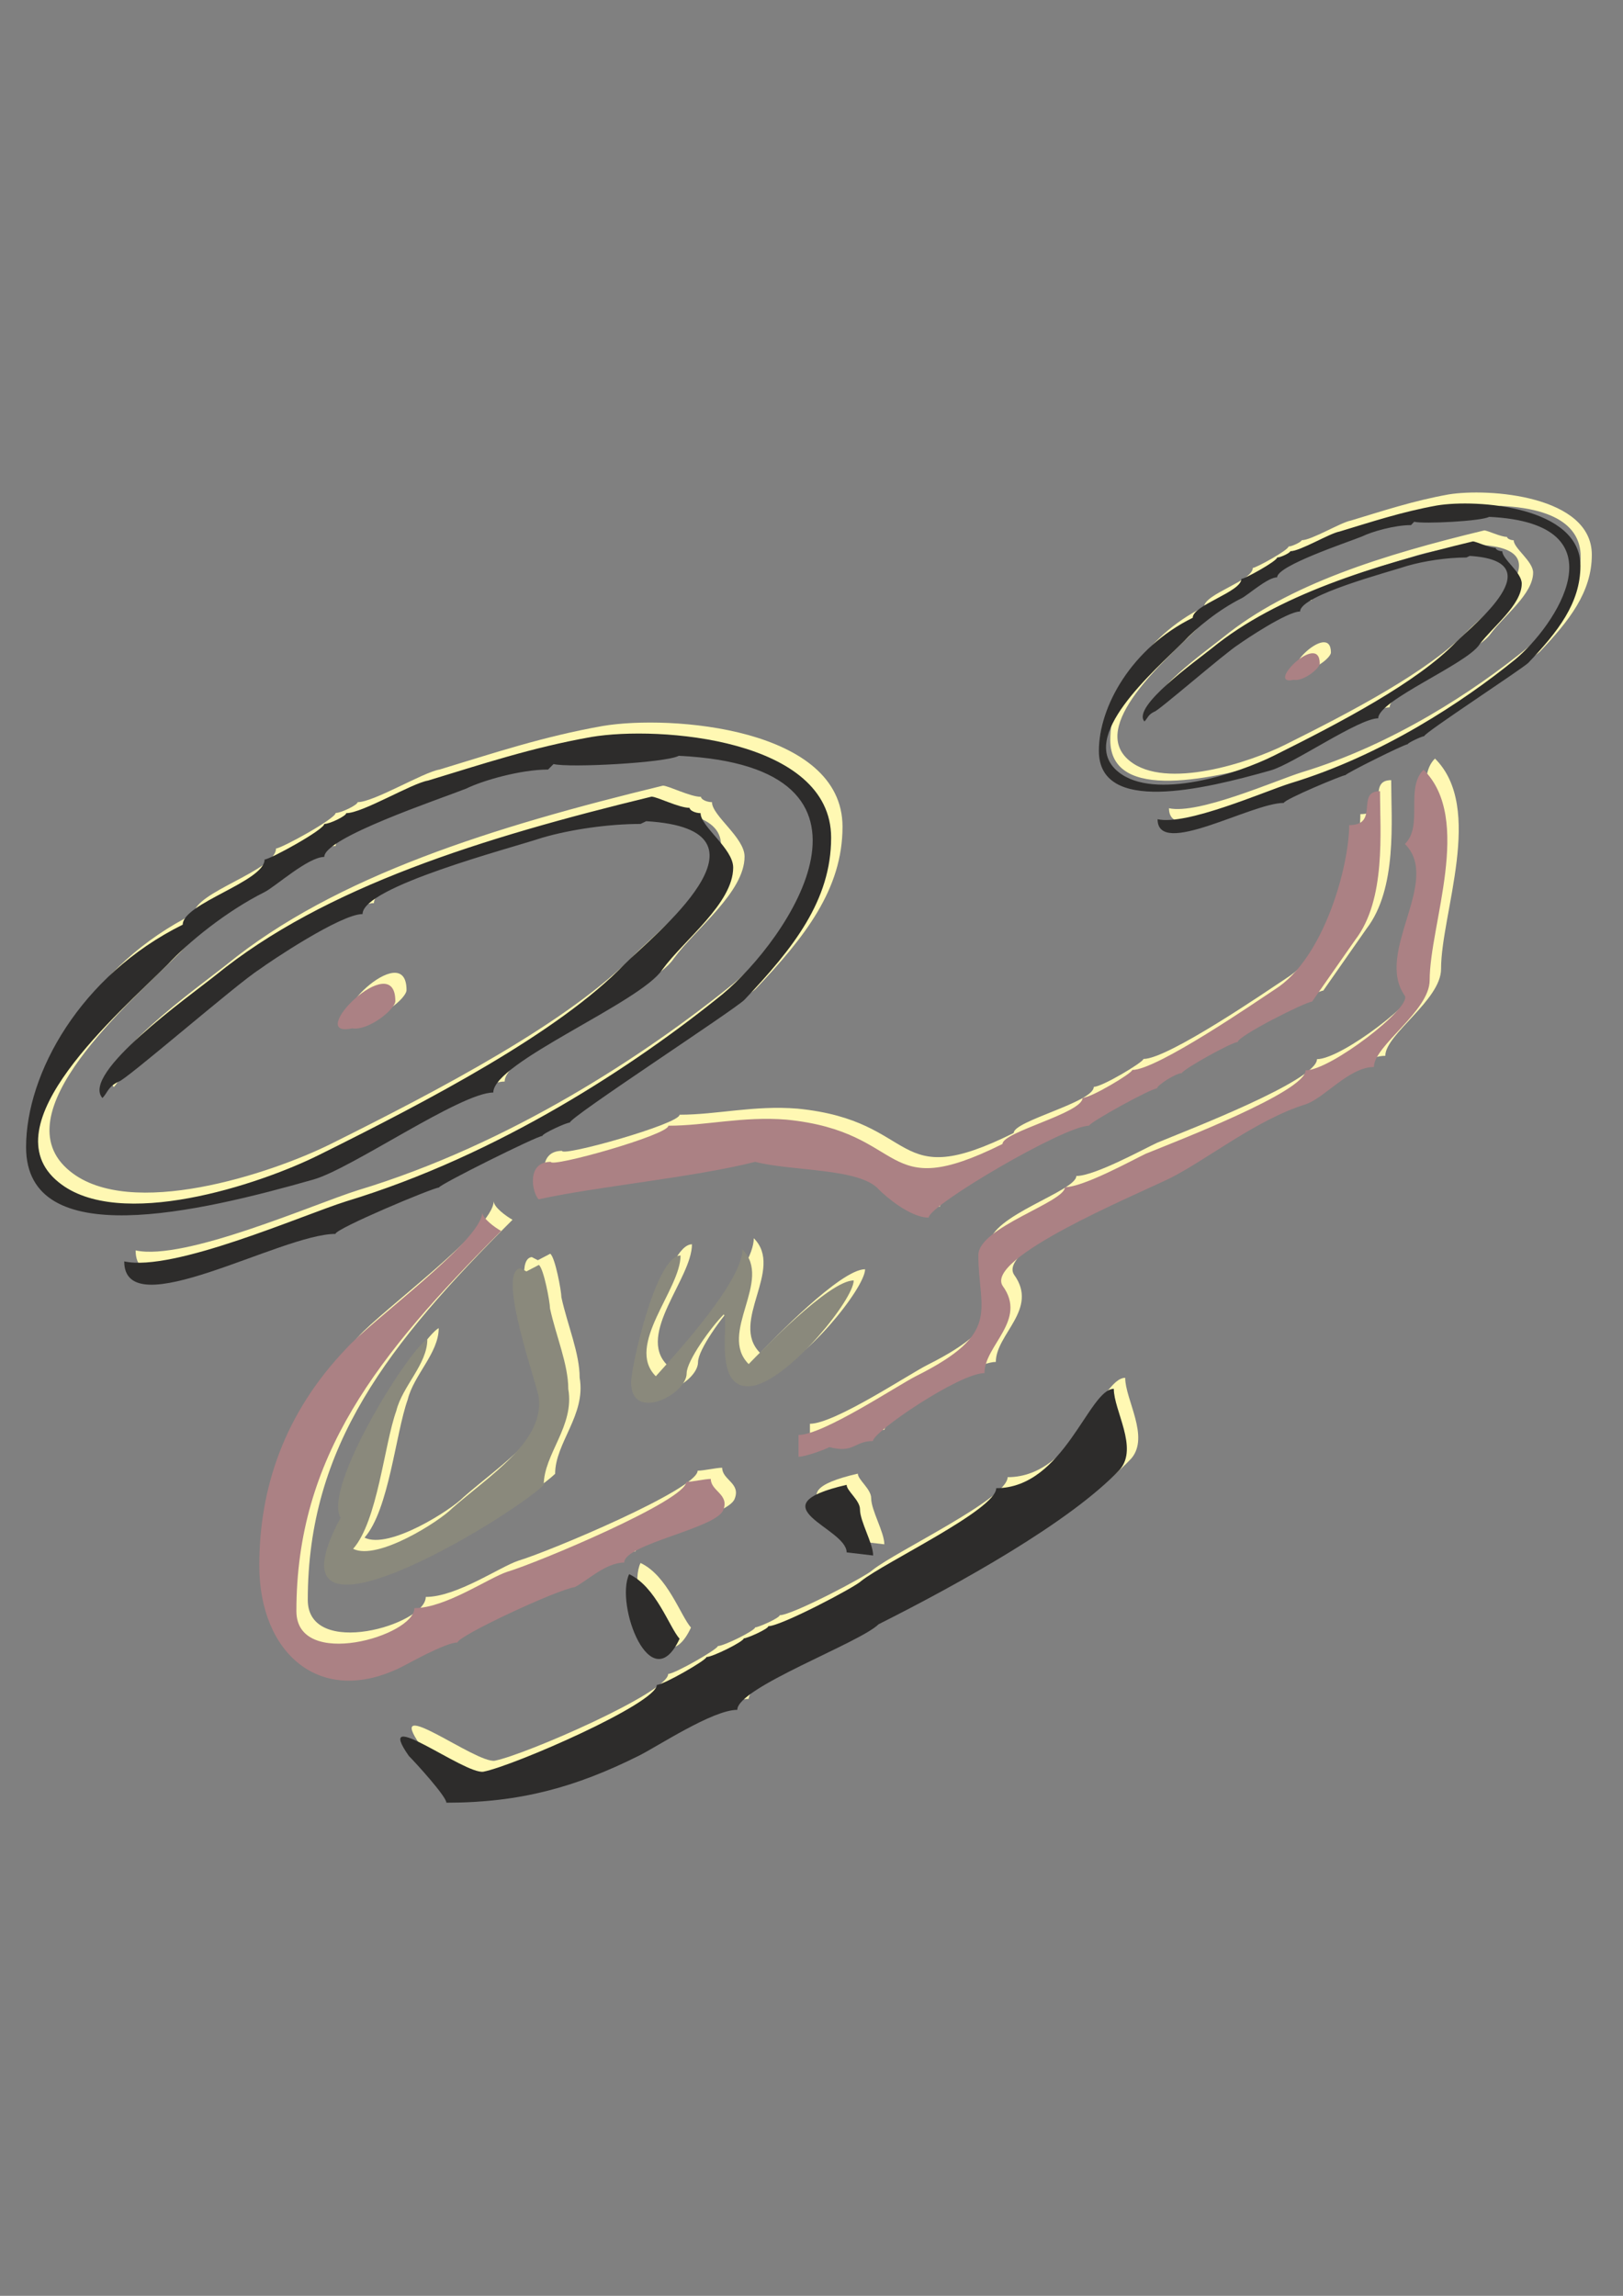 <?xml version="1.0" encoding="utf-8"?>
<!-- Created by UniConvertor 2.0rc4 (https://sk1project.net/) -->
<svg xmlns="http://www.w3.org/2000/svg" height="841.89pt" viewBox="0 0 595.276 841.89" width="595.276pt" version="1.1" xmlns:xlink="http://www.w3.org/1999/xlink" id="1247e540-f611-11ea-8800-dcc15c148e23">

<rect x="0" y="0" width="595.276" height="841.89" fill="#808080" stroke="none"/>

<g>
	<path style="fill:#fff8b3;" d="M 71.198,335.049 C 33.686,353.625 13.742,389.625 13.742,416.625 13.742,455.505 77.174,440.457 119.15,428.505 133.118,424.545 173.15,396.609 185.102,396.609 185.102,385.521 239.102,363.633 247.094,351.537 255.086,340.593 273.086,327.201 273.086,314.097 273.086,307.113 261.134,299.121 261.134,294.153 259.19,294.153 257.102,293.145 257.102,292.209 253.142,292.209 245.15,288.105 243.134,288.105 181.142,303.153 123.11,321.153 83.222,353.625 73.214,361.617 33.686,389.625 41.75,398.625 43.694,396.609 43.694,394.521 47.726,392.577 49.742,392.577 91.214,356.577 99.206,351.537 103.166,348.585 129.158,331.161 137.15,331.161 137.15,321.153 191.15,307.113 203.102,303.153 213.182,300.201 227.15,298.113 239.102,298.113 L 241.19,297.105 C 293.174,300.201 243.134,339.585 233.198,349.593 209.15,374.577 161.198,399.633 121.166,419.577 99.206,430.449 47.726,447.441 25.694,429.513 -0.298,408.561 47.726,367.593 65.726,349.593 73.214,341.529 87.11,330.153 101.222,323.097 105.11,321.153 117.206,310.209 123.11,310.209 123.11,303.153 165.158,289.113 175.166,285.153 181.142,282.201 195.11,278.169 205.19,278.169 L 207.206,276.153 C 212.966,277.593 248.318,275.721 253.142,273.129 337.022,277.161 293.174,340.593 269.198,360.537 237.158,386.529 187.19,419.577 131.174,436.497 115.118,441.537 67.742,462.489 49.742,458.529 49.742,482.505 107.198,448.449 127.214,448.449 127.214,446.505 163.142,431.457 165.158,431.457 165.158,430.449 201.158,412.521 203.102,412.521 203.102,411.657 211.886,407.625 213.182,407.625 213.182,405.609 273.446,366.369 277.19,362.625 295.19,343.617 309.014,326.121 309.014,303.153 309.014,266.865 245.87,262.041 221.102,266.217 199.142,270.105 181.142,276.153 161.198,282.201 155.15,283.209 137.15,294.153 131.174,294.153 131.174,295.161 125.198,298.113 123.11,298.113 123.11,300.201 103.166,311.145 101.222,311.145 101.222,319.209 71.198,327.201 71.198,335.049 L 71.198,335.049 Z" />
	<path style="fill:#fff8b3;" d="M 441.638,222.513 C 419.174,233.601 407.222,255.129 407.222,271.329 407.222,294.585 445.166,285.585 470.294,278.457 478.574,276.081 502.55,259.377 509.678,259.377 509.678,252.753 542.006,239.577 546.758,232.377 551.582,225.825 562.31,217.833 562.31,209.985 562.31,205.809 555.182,201.057 555.182,198.105 553.958,198.105 552.734,197.457 552.734,196.881 550.358,196.881 545.606,194.505 544.382,194.505 507.374,203.433 472.598,214.233 448.766,233.601 442.79,238.425 419.174,255.129 423.926,260.529 425.15,259.377 425.15,258.081 427.598,256.929 428.75,256.929 453.518,235.401 458.342,232.377 460.718,230.649 476.27,220.209 481.022,220.209 481.022,214.233 513.278,205.809 520.478,203.433 526.526,201.705 534.806,200.409 542.006,200.409 L 543.23,199.833 C 574.334,201.705 544.382,225.249 538.406,231.225 524.078,246.201 495.422,261.105 471.446,273.057 458.342,279.609 427.598,289.761 414.35,279.033 398.798,266.505 427.598,241.953 438.326,231.225 442.79,226.401 451.142,219.561 459.494,215.385 461.87,214.233 469.07,207.681 472.598,207.681 472.598,203.433 497.726,195.081 503.702,192.705 507.374,190.905 515.654,188.529 521.702,188.529 L 522.854,187.305 C 526.382,188.169 547.478,187.089 550.358,185.505 600.542,187.881 574.334,225.825 559.934,237.777 540.782,253.329 510.974,273.057 477.422,283.209 467.846,286.233 439.478,298.761 428.75,296.385 428.75,310.713 463.094,290.409 475.046,290.409 475.046,289.185 496.574,280.185 497.726,280.185 497.726,279.609 519.254,268.881 520.478,268.881 520.478,268.377 525.734,265.929 526.526,265.929 526.526,264.705 562.526,241.233 564.758,239.001 575.486,227.697 583.838,217.185 583.838,203.433 583.838,181.761 546.038,178.881 531.206,181.329 518.102,183.705 507.374,187.305 495.422,190.905 491.822,191.553 481.022,198.105 477.422,198.105 477.422,198.681 473.894,200.409 472.598,200.409 472.598,201.705 460.718,208.257 459.494,208.257 459.494,213.009 441.638,217.833 441.638,222.513 L 441.638,222.513 Z" />
	<path style="fill:#fff8b3;" d="M 149.102,363.057 C 149.102,343.113 115.262,377.025 133.262,373.065 139.166,374.073 149.102,366.081 149.102,363.057 L 149.102,363.057 Z" />
	<path style="fill:#fff8b3;" d="M 488.15,239.289 C 488.15,227.409 467.846,247.641 478.574,245.265 482.174,245.913 488.15,241.089 488.15,239.289 L 488.15,239.289 Z" />
	<path style="fill:#fff8b3;" d="M 203.606,540.465 C 203.606,529.089 214.982,518.865 212.606,505.257 212.606,496.185 208.142,485.961 205.91,475.737 205.91,473.505 203.606,460.977 201.806,459.753 L 197.27,462.129 195.038,460.977 C 185.966,462.129 201.806,505.257 201.806,508.641 203.606,524.625 183.59,537.081 169.982,549.033 165.518,553.641 142.694,568.329 133.694,563.865 142.694,553.641 145.07,525.705 149.534,513.249 151.766,504.177 160.91,496.185 160.91,487.041 154.502,490.209 122.462,541.185 129.086,552.489 99.062,608.289 190.286,553.137 203.606,540.465 L 203.606,540.465 Z" />
	<path style="fill:#fff8b3;" d="M 214.982,577.905 C 219.518,575.601 226.358,568.905 233.126,568.905 233.126,562.065 267.254,556.305 269.486,549.537 271.718,543.849 264.878,542.697 264.878,538.233 262.646,538.233 258.182,539.313 255.878,539.313 255.878,546.081 201.518,568.905 190.214,572.289 183.374,574.521 167.534,585.609 156.158,585.609 156.158,595.833 112.886,608.433 112.886,586.689 112.886,530.241 142.478,492.729 187.982,447.297 185.75,446.073 181.07,442.689 181.07,440.457 181.07,450.681 140.174,480.273 131.102,490.497 108.422,514.257 99.278,541.617 99.278,569.985 99.278,602.169 121.598,622.113 151.55,607.137 153.782,606.057 167.534,598.209 171.998,598.209 171.998,595.833 208.43,578.841 214.982,577.905 L 214.982,577.905 Z" />
	<path style="fill:#fff8b3;" d="M 256.022,499.497 C 256.022,494.961 265.022,482.505 269.63,477.897 271.862,480.273 265.022,507.345 281.006,503.961 294.614,500.577 317.294,472.281 317.294,465.441 308.222,465.441 283.238,491.577 278.774,496.113 267.398,484.737 287.846,465.441 276.47,454.065 276.47,465.441 253.79,490.497 244.718,500.577 233.342,489.273 253.79,468.825 253.79,456.297 244.718,456.297 235.646,497.193 235.646,502.809 235.646,517.569 256.022,507.345 256.022,499.497 L 256.022,499.497 Z" />
	<path style="fill:#fff8b3;" d="M 253.43,596.841 C 249.614,592.521 244.79,577.761 234.926,573.153 229.67,584.457 242.918,619.377 253.43,596.841 L 253.43,596.841 Z" />
	<path style="fill:#fff8b3;" d="M 319.526,549.393 C 319.526,546.009 314.63,542.625 314.63,540.393 280.574,548.241 314.63,556.089 314.63,565.161 L 324.35,566.313 C 324.35,561.849 319.526,553.857 319.526,549.393 L 319.526,549.393 Z" />
	<path style="fill:#fff8b3;" d="M 326.438,591.585 C 355.814,576.825 396.71,554.145 414.926,534.849 421.766,526.857 412.694,513.249 412.694,505.257 403.55,505.257 394.478,541.689 369.566,541.689 369.566,549.537 328.67,568.833 320.03,575.745 317.798,577.977 290.582,592.305 285.974,592.305 285.974,593.313 278.198,596.769 276.974,596.769 276.974,597.921 265.526,603.609 263.294,603.609 263.294,604.761 247.454,613.833 245.078,613.833 245.078,620.601 192.806,643.425 181.502,645.657 174.59,646.809 140.606,620.601 154.142,639.897 156.518,642.273 167.894,654.729 167.894,657.033 195.038,657.033 215.486,651.273 238.31,639.897 245.078,636.585 265.526,622.977 274.598,622.977 274.598,614.841 319.526,598.425 326.438,591.585 L 326.438,591.585 Z" />
	<path style="fill:#fff8b3;" d="M 433.214,428.001 C 446.75,421.233 464.966,406.473 483.038,400.857 489.878,398.625 499.022,387.177 508.094,387.177 508.094,379.257 528.542,366.729 528.542,355.353 528.542,334.905 544.526,296.241 526.31,278.169 519.47,284.937 526.31,298.617 519.47,305.385 533.078,319.065 508.094,345.129 519.47,361.113 521.702,365.577 492.182,388.401 483.038,388.401 483.038,396.249 435.446,414.465 424.358,419.073 419.678,421.233 401.534,431.241 394.766,431.241 394.766,436.785 363.014,445.929 363.014,456.153 363.014,476.601 371.942,484.593 340.19,500.505 333.422,503.889 306.134,522.105 297.062,522.105 L 297.062,530.097 C 299.294,530.097 306.134,527.721 308.366,526.569 317.438,528.945 317.438,524.337 324.35,524.337 324.35,520.953 356.102,499.425 365.246,499.425 365.246,489.201 381.086,480.057 371.942,467.457 365.246,457.233 419.678,434.553 433.214,428.001 L 433.214,428.001 Z" />
	<path style="fill:#fff8b3;" d="M 371.798,415.473 C 326.51,438.009 337.814,411.009 292.526,406.545 276.542,405.249 263.006,408.777 249.254,408.777 249.254,412.161 206.126,424.257 206.126,422.025 197.054,422.025 199.286,433.401 201.662,435.777 222.11,431.169 258.398,427.785 281.078,422.025 294.758,425.553 319.67,424.257 326.51,432.249 328.742,434.481 337.814,442.473 344.726,442.473 344.726,438.009 394.478,408.777 403.55,408.777 403.55,407.625 426.23,395.097 428.462,395.097 428.462,393.945 435.374,389.481 437.606,389.481 437.606,388.329 455.822,378.105 458.054,378.105 458.054,375.873 483.11,363.273 485.342,363.273 L 501.182,340.593 C 512.558,325.833 510.254,300.777 510.254,286.089 501.182,286.089 510.254,298.545 498.95,298.545 498.95,313.305 489.806,347.433 471.662,358.809 464.894,363.273 428.462,388.329 419.39,388.329 419.39,389.481 404.27,398.553 401.174,398.553 401.174,404.169 371.798,411.009 371.798,415.473 L 371.798,415.473 Z" />
	<path style="fill:#2d2c2b;" d="M 67.022,339.081 C 29.51,357.657 9.566,393.657 9.566,420.657 9.566,459.537 72.998,444.489 114.974,432.537 128.942,428.577 168.974,400.641 180.926,400.641 180.926,389.553 234.926,367.665 242.918,355.569 250.91,344.625 268.91,331.233 268.91,318.129 268.91,311.145 256.958,303.153 256.958,298.185 255.014,298.185 252.926,297.177 252.926,296.241 248.966,296.241 240.974,292.137 238.958,292.137 176.966,307.185 118.934,325.185 79.046,357.657 69.038,365.649 29.51,393.657 37.574,402.657 39.518,400.641 39.518,398.553 43.55,396.609 45.566,396.609 87.038,360.609 95.03,355.569 98.99,352.617 124.982,335.193 132.974,335.193 132.974,325.185 186.974,311.145 198.926,307.185 209.006,304.233 222.974,302.145 234.926,302.145 L 237.014,301.137 C 288.998,304.233 238.958,343.617 229.022,353.625 204.974,378.609 157.022,403.665 116.99,423.537 95.03,434.481 43.55,451.473 21.518,433.545 -4.474,412.593 43.55,371.625 61.55,353.625 69.038,345.561 82.934,334.185 97.046,327.129 100.934,325.185 113.03,314.241 118.934,314.241 118.934,307.185 160.982,293.145 170.99,289.185 176.966,286.233 190.934,282.201 201.014,282.201 L 203.03,280.185 C 208.79,281.625 244.142,279.753 248.966,277.161 332.846,281.193 288.998,344.625 265.022,364.569 232.982,390.561 183.014,423.537 126.998,440.529 110.942,445.569 63.566,466.521 45.566,462.561 45.566,486.537 103.022,452.481 123.038,452.481 123.038,450.537 158.966,435.489 160.982,435.489 160.982,434.481 196.982,416.553 198.926,416.553 198.926,415.689 207.71,411.657 209.006,411.657 209.006,409.641 269.27,370.401 273.014,366.657 291.014,347.649 304.838,330.153 304.838,307.185 304.838,270.897 241.694,266.073 216.926,270.249 194.966,274.137 176.966,280.185 157.022,286.233 150.974,287.241 132.974,298.185 126.998,298.185 126.998,299.193 121.022,302.145 118.934,302.145 118.934,304.233 98.99,315.177 97.046,315.177 97.046,323.241 67.022,331.233 67.022,339.081 L 67.022,339.081 Z" />
	<path style="fill:#2d2c2b;" d="M 437.462,226.545 C 414.998,237.633 403.046,259.161 403.046,275.361 403.046,298.617 440.99,289.617 466.118,282.489 474.398,280.113 498.374,263.409 505.502,263.409 505.502,256.785 537.83,243.609 542.582,236.409 547.406,229.857 558.134,221.865 558.134,214.017 558.134,209.841 551.006,205.089 551.006,202.137 549.782,202.137 548.558,201.489 548.558,200.913 546.182,200.913 541.43,198.537 540.206,198.537 503.198,207.465 468.422,218.265 444.59,237.633 438.614,242.457 414.998,259.161 419.75,264.561 420.974,263.409 420.974,262.113 423.422,260.961 424.574,260.961 449.342,239.433 454.166,236.409 456.542,234.681 472.094,224.241 476.846,224.241 476.846,218.265 509.102,209.841 516.302,207.465 522.35,205.737 530.63,204.441 537.83,204.441 L 539.054,203.865 C 570.158,205.737 540.206,229.281 534.23,235.257 519.902,250.233 491.246,265.137 467.27,277.089 454.166,283.641 423.422,293.793 410.174,283.065 394.622,270.537 423.422,245.985 434.15,235.257 438.614,230.433 446.966,223.593 455.318,219.417 457.694,218.265 464.894,211.713 468.422,211.713 468.422,207.465 493.55,199.113 499.526,196.737 503.198,194.937 511.478,192.561 517.526,192.561 L 518.678,191.337 C 522.206,192.201 543.302,191.121 546.182,189.537 596.366,191.913 570.158,229.857 555.758,241.809 536.606,257.361 506.798,277.089 473.246,287.241 463.67,290.265 435.302,302.793 424.574,300.417 424.574,314.745 458.918,294.441 470.87,294.441 470.87,293.217 492.398,284.217 493.55,284.217 493.55,283.641 515.078,272.913 516.302,272.913 516.302,272.409 521.558,269.961 522.35,269.961 522.35,268.737 558.35,245.265 560.582,243.033 571.31,231.729 579.662,221.217 579.662,207.465 579.662,185.793 541.862,182.913 527.03,185.361 513.926,187.737 503.198,191.337 491.246,194.937 487.646,195.585 476.846,202.137 473.246,202.137 473.246,202.713 469.718,204.441 468.422,204.441 468.422,205.737 456.542,212.289 455.318,212.289 455.318,217.041 437.462,221.865 437.462,226.545 L 437.462,226.545 Z" />
	<path style="fill:#ab8184;" d="M 144.998,367.089 C 144.998,347.145 111.158,381.057 129.158,377.097 135.062,378.105 144.998,370.113 144.998,367.089 L 144.998,367.089 Z" />
	<path style="fill:#ab8184;" d="M 484.046,243.321 C 484.046,231.441 463.742,251.673 474.47,249.297 478.07,249.945 484.046,245.121 484.046,243.321 L 484.046,243.321 Z" />
	<path style="fill:#8a897c;" d="M 199.43,544.569 C 199.43,533.193 210.806,522.969 208.43,509.361 208.43,500.289 203.966,490.065 201.734,479.841 201.734,477.609 199.43,465.081 197.63,463.857 L 193.094,466.233 190.862,465.081 C 181.79,466.233 197.63,509.361 197.63,512.745 199.43,528.729 179.414,541.185 165.806,553.137 161.342,557.745 138.518,572.433 129.518,567.969 138.518,557.745 140.894,529.809 145.358,517.353 147.59,508.281 156.734,500.289 156.734,491.145 150.326,494.313 118.286,545.289 124.91,556.593 94.886,612.393 186.11,557.241 199.43,544.569 L 199.43,544.569 Z" />
	<path style="fill:#ab8184;" d="M 210.806,582.009 C 215.342,579.705 222.182,573.009 228.95,573.009 228.95,566.169 263.078,560.409 265.31,553.641 267.542,547.953 260.702,546.801 260.702,542.337 258.47,542.337 254.006,543.417 251.702,543.417 251.702,550.185 197.342,573.009 186.038,576.393 179.198,578.625 163.358,589.713 151.982,589.713 151.982,599.937 108.71,612.537 108.71,590.793 108.71,534.345 138.302,496.833 183.806,451.401 181.574,450.177 176.894,446.793 176.894,444.561 176.894,454.785 135.998,484.377 126.926,494.601 104.246,518.361 95.102,545.721 95.102,574.089 95.102,606.273 117.422,626.217 147.374,611.241 149.606,610.161 163.358,602.313 167.822,602.313 167.822,599.937 204.254,582.945 210.806,582.009 L 210.806,582.009 Z" />
	<path style="fill:#8a897c;" d="M 251.846,503.601 C 251.846,499.065 260.846,486.609 265.454,482.001 267.686,484.377 260.846,511.449 276.83,508.065 290.438,504.681 313.118,476.385 313.118,469.545 304.046,469.545 279.062,495.681 274.598,500.217 263.222,488.841 283.67,469.545 272.294,458.169 272.294,469.545 249.614,494.601 240.542,504.681 229.166,493.377 249.614,472.929 249.614,460.401 240.542,460.401 231.47,501.297 231.47,506.913 231.47,521.673 251.846,511.449 251.846,503.601 L 251.846,503.601 Z" />
	<path style="fill:#2d2c2b;" d="M 249.254,600.945 C 245.438,596.625 240.614,581.865 230.75,577.257 225.494,588.561 238.742,623.481 249.254,600.945 L 249.254,600.945 Z" />
	<path style="fill:#2d2c2b;" d="M 315.422,553.497 C 315.422,550.113 310.526,546.729 310.526,544.497 276.47,552.345 310.526,560.193 310.526,569.265 L 320.246,570.417 C 320.246,565.953 315.422,557.961 315.422,553.497 L 315.422,553.497 Z" />
	<path style="fill:#2d2c2b;" d="M 322.262,595.617 C 351.638,580.857 392.534,558.177 410.75,538.881 417.59,530.889 408.518,517.281 408.518,509.289 399.374,509.289 390.302,545.721 365.39,545.721 365.39,553.569 324.494,572.865 315.854,579.777 313.622,582.009 286.406,596.337 281.798,596.337 281.798,597.345 274.022,600.801 272.798,600.801 272.798,601.953 261.35,607.641 259.118,607.641 259.118,608.793 243.278,617.865 240.902,617.865 240.902,624.633 188.63,647.457 177.326,649.689 170.414,650.841 136.43,624.633 149.966,643.929 152.342,646.305 163.718,658.761 163.718,661.065 190.862,661.065 211.31,655.305 234.134,643.929 240.902,640.617 261.35,627.009 270.422,627.009 270.422,618.873 315.35,602.457 322.262,595.617 L 322.262,595.617 Z" />
	<path style="fill:#ab8184;" d="M 429.038,432.105 C 442.574,425.337 460.79,410.577 478.862,404.961 485.702,402.729 494.846,391.281 503.918,391.281 503.918,383.361 524.366,370.833 524.366,359.457 524.366,339.009 540.35,300.345 522.134,282.273 515.294,289.041 522.134,302.721 515.294,309.489 528.902,323.169 503.918,349.233 515.294,365.217 517.526,369.681 488.006,392.505 478.862,392.505 478.862,400.353 431.27,418.569 420.182,423.105 415.502,425.337 397.358,435.345 390.59,435.345 390.59,440.889 358.838,450.033 358.838,460.257 358.838,480.705 367.766,488.697 336.014,504.609 329.246,507.993 301.958,526.209 292.886,526.209 L 292.886,534.201 C 295.19,534.201 301.958,531.825 304.19,530.673 313.262,533.049 313.262,528.441 320.174,528.441 320.174,525.057 351.926,503.529 361.07,503.529 361.07,493.305 376.91,484.161 367.766,471.561 361.07,461.337 415.502,438.657 429.038,432.105 L 429.038,432.105 Z" />
	<path style="fill:#ab8184;" d="M 367.694,419.505 C 322.406,442.041 333.71,415.041 288.422,410.577 272.438,409.281 258.902,412.809 245.15,412.809 245.15,416.193 202.022,428.289 202.022,426.057 192.95,426.057 195.182,437.433 197.558,439.809 218.006,435.201 254.294,431.817 276.974,426.057 290.654,429.585 315.566,428.289 322.406,436.281 324.638,438.513 333.71,446.505 340.622,446.505 340.622,442.041 390.374,412.809 399.446,412.809 399.446,411.657 422.126,399.129 424.358,399.129 424.358,397.977 431.27,393.513 433.502,393.513 433.502,392.361 451.718,382.137 453.95,382.137 453.95,379.905 479.006,367.305 481.238,367.305 L 497.078,344.625 C 508.454,329.865 506.15,304.809 506.15,290.121 497.078,290.121 506.15,302.577 494.846,302.577 494.846,317.337 485.702,351.465 467.558,362.841 460.79,367.305 424.358,392.361 415.286,392.361 415.286,393.513 400.166,402.585 397.07,402.585 397.07,408.201 367.694,415.041 367.694,419.505 L 367.694,419.505 Z" />
</g>
</svg>